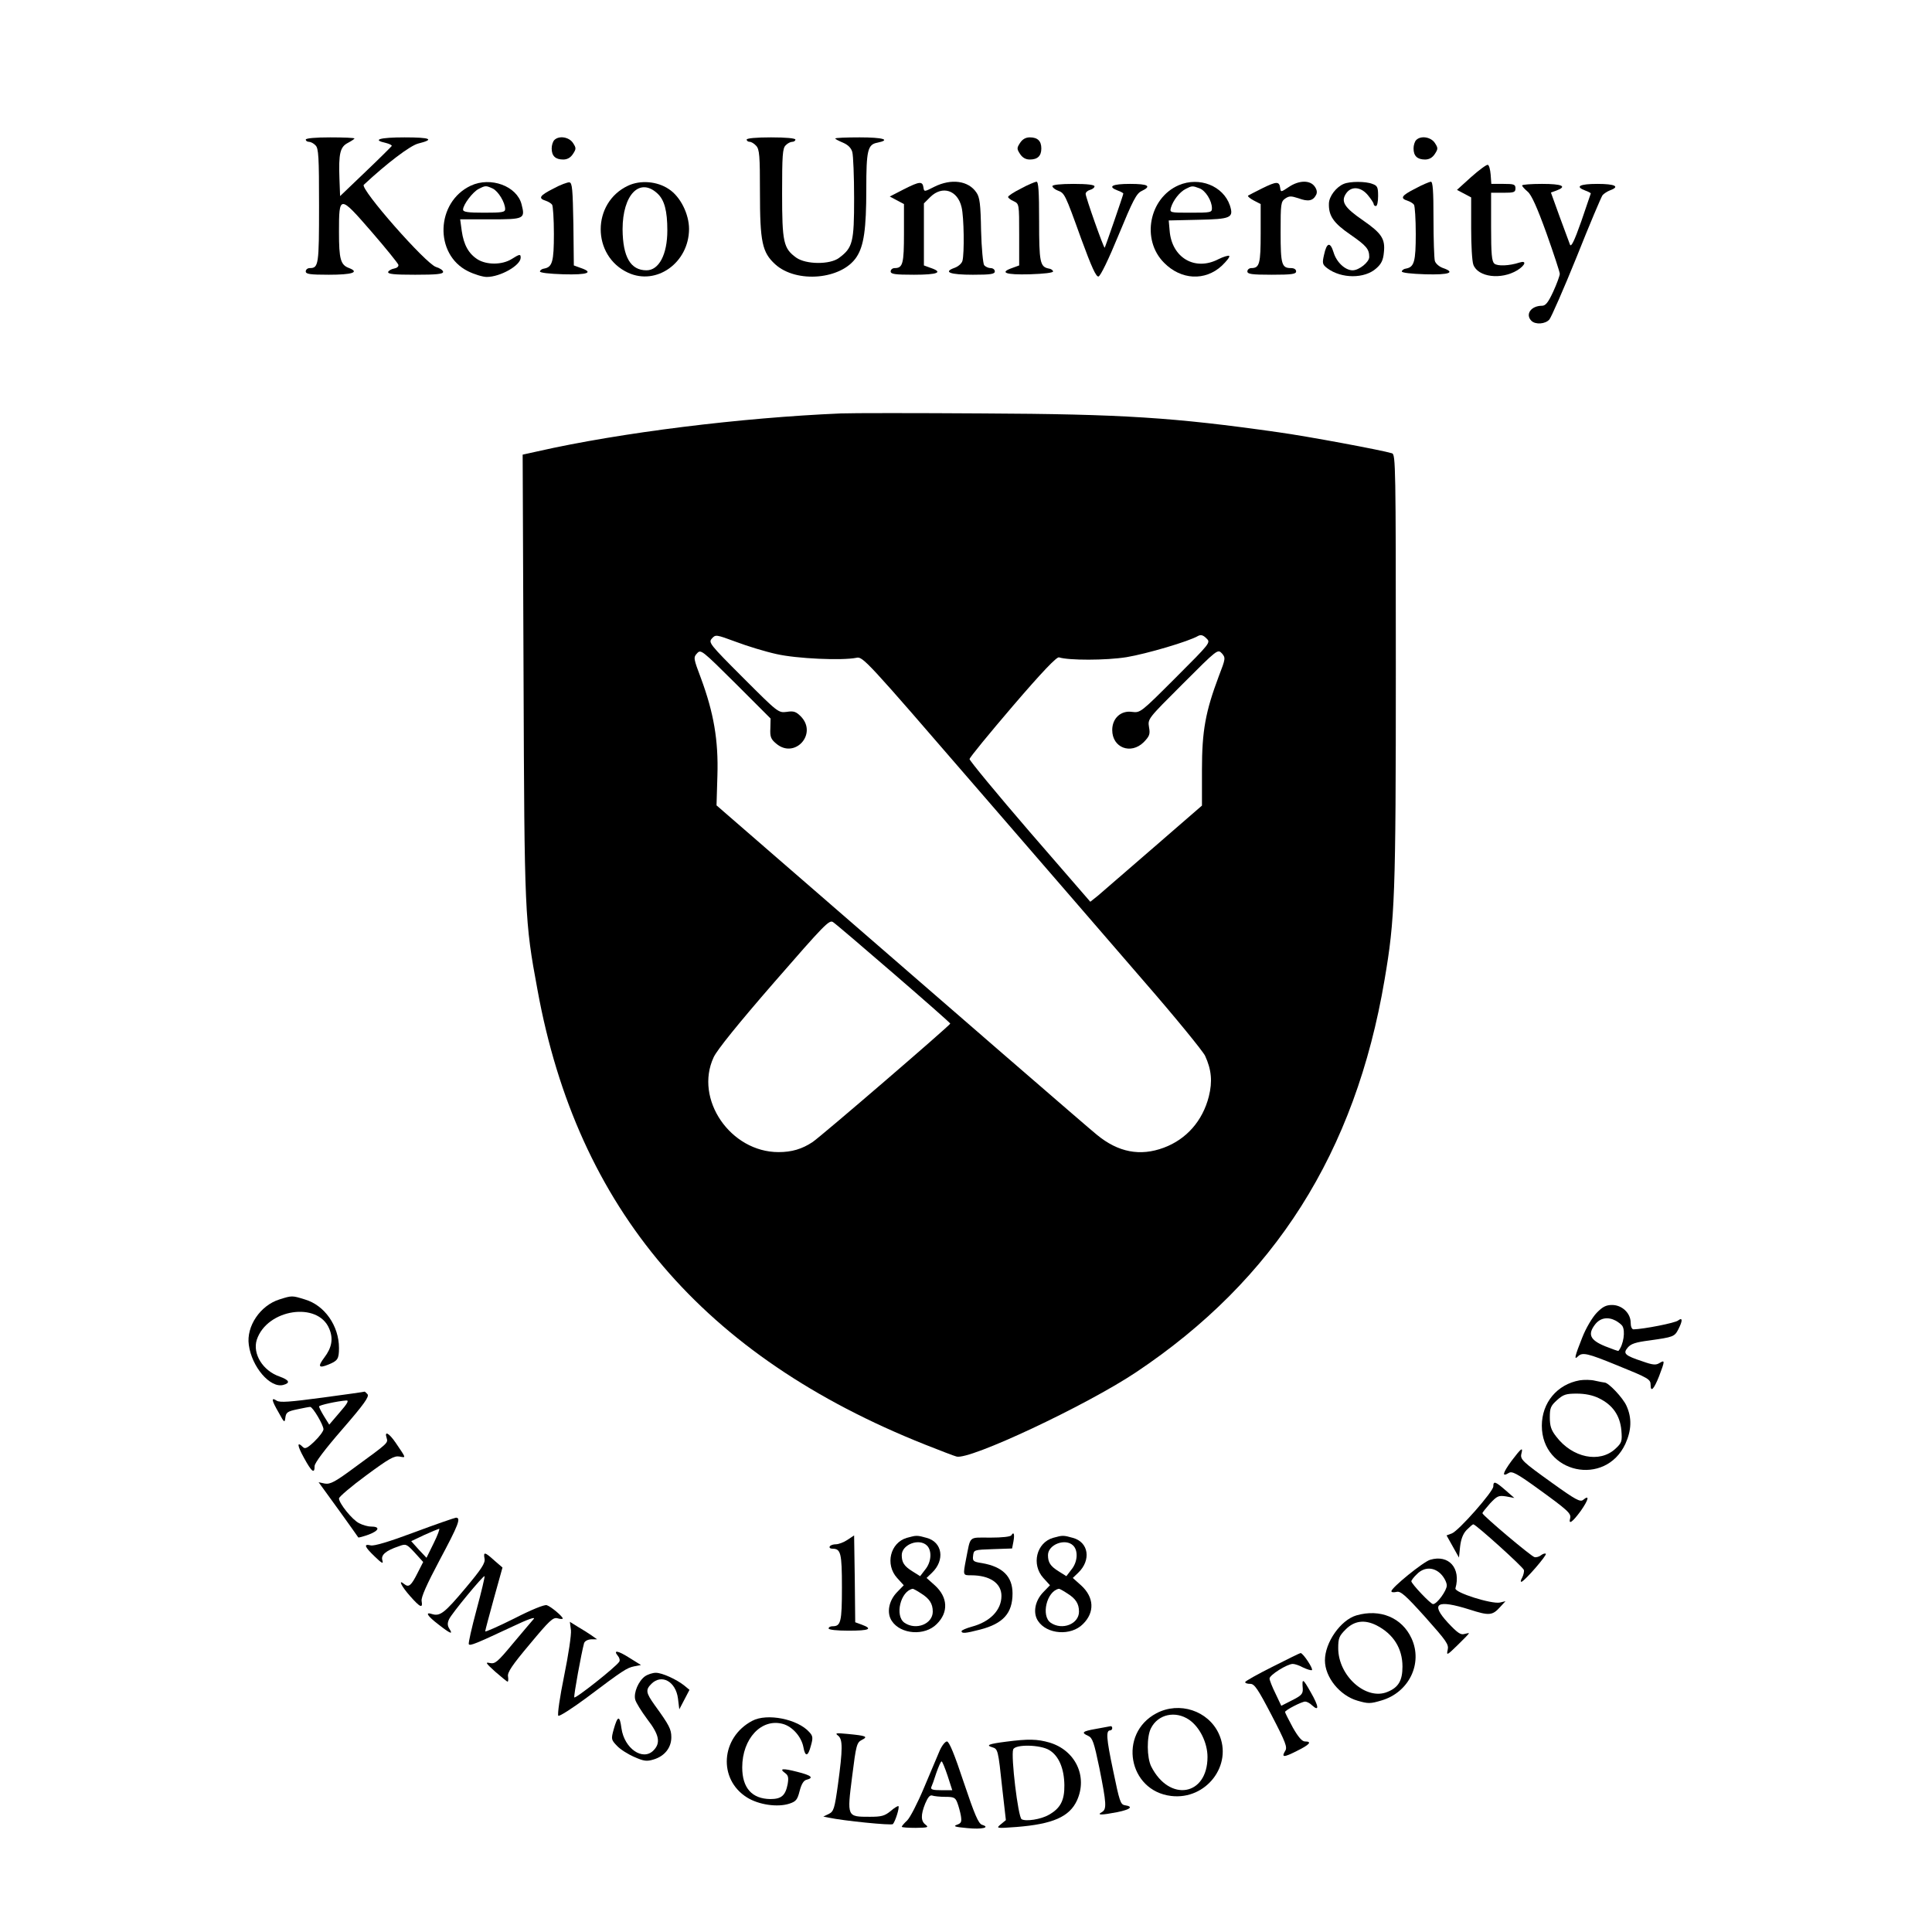 <?xml version="1.0" standalone="no"?>
<!DOCTYPE svg PUBLIC "-//W3C//DTD SVG 20010904//EN"
 "http://www.w3.org/TR/2001/REC-SVG-20010904/DTD/svg10.dtd">
<svg version="1.0" xmlns="http://www.w3.org/2000/svg"
 width="872pt" height="872pt" viewBox="0 0 872 872"
 preserveAspectRatio="xMidYMid meet">
<g transform="translate(0,872) scale(0.1,-0.1)"
fill="#000000" stroke="none">
<path d="M1380 8090 c0 -5 6 -10 14 -10 8 0 22 -7 30 -16 14 -13 16 -52 16
-273 0 -267 -2 -281 -42 -281 -10 0 -18 -7 -18 -15 0 -12 18 -15 104 -15 105
0 140 11 92 30 -39 14 -46 40 -46 163 0 168 2 168 147 1 65 -75 119 -142 121
-149 2 -8 -7 -15 -19 -17 -12 -2 -24 -9 -27 -15 -3 -10 26 -13 122 -13 96 0
126 3 126 13 0 7 -15 17 -32 22 -46 14 -344 353 -326 371 104 97 208 176 245
186 77 19 57 28 -61 28 -112 0 -149 -11 -85 -25 16 -4 29 -10 27 -14 -2 -3
-55 -56 -118 -116 l-115 -110 -3 80 c-4 112 3 142 38 160 17 9 30 18 30 20 0
3 -49 5 -110 5 -67 0 -110 -4 -110 -10z"/>
<path d="M2502 8088 c-7 -7 -12 -24 -12 -38 0 -34 17 -50 52 -50 18 0 33 8 44
25 15 23 15 27 0 50 -18 27 -63 34 -84 13z"/>
<path d="M3370 8090 c0 -5 6 -10 13 -10 8 0 21 -8 30 -18 15 -16 17 -46 17
-208 0 -227 10 -273 69 -327 96 -87 300 -69 367 33 33 50 44 126 44 307 0 174
6 201 50 209 63 13 26 24 -80 24 -60 0 -110 -2 -110 -5 0 -3 16 -11 35 -19 23
-10 37 -24 42 -43 4 -15 8 -109 8 -208 0 -198 -6 -223 -68 -269 -41 -31 -149
-30 -193 1 -58 42 -64 69 -64 291 0 169 2 203 16 216 8 9 22 16 30 16 8 0 14
5 14 10 0 6 -43 10 -110 10 -67 0 -110 -4 -110 -10z"/>
<path d="M4604 8075 c-15 -23 -15 -27 0 -50 11 -17 26 -25 44 -25 35 0 52 16
52 50 0 34 -17 50 -52 50 -18 0 -33 -8 -44 -25z"/>
<path d="M6392 8088 c-7 -7 -12 -24 -12 -38 0 -34 17 -50 52 -50 18 0 33 8 44
25 15 23 15 27 0 50 -18 27 -63 34 -84 13z"/>
<path d="M6640 7921 l-64 -58 32 -17 32 -17 0 -139 c0 -76 4 -150 10 -165 21
-56 125 -69 198 -25 37 23 44 46 10 35 -46 -15 -99 -17 -113 -5 -12 10 -15 43
-15 166 l0 154 55 0 c48 0 55 2 55 20 0 18 -7 20 -54 20 l-55 0 -3 42 c-2 23
-7 43 -13 44 -5 2 -39 -23 -75 -55z"/>
<path d="M2125 7882 c-158 -74 -166 -310 -13 -386 28 -14 67 -26 85 -26 61 0
153 52 153 87 0 17 -4 17 -42 -7 -43 -26 -111 -26 -152 -1 -41 26 -63 66 -72
129 l-7 52 137 0 c153 0 157 2 140 68 -21 82 -139 126 -229 84z m99 -13 c25
-12 56 -63 56 -93 0 -14 -15 -16 -95 -16 -73 0 -95 3 -95 14 0 22 44 80 70 93
31 16 33 16 64 2z"/>
<path d="M2498 7869 c-63 -32 -70 -44 -35 -55 12 -4 25 -12 29 -18 4 -6 8 -65
8 -132 0 -124 -7 -149 -43 -156 -10 -1 -19 -7 -20 -13 -1 -6 41 -11 106 -13
110 -3 139 8 77 29 l-30 11 -2 186 c-3 157 -5 187 -18 189 -8 1 -41 -11 -72
-28z"/>
<path d="M2835 7882 c-165 -77 -165 -317 0 -393 128 -59 274 45 275 197 0 68
-39 147 -92 181 -52 35 -128 41 -183 15z m132 -35 c32 -29 45 -79 45 -167 0
-109 -38 -180 -94 -180 -72 0 -107 60 -108 185 0 156 77 236 157 162z"/>
<path d="M4080 7866 l-64 -33 32 -17 32 -17 0 -132 c0 -137 -5 -157 -42 -157
-10 0 -18 -7 -18 -15 0 -12 18 -15 105 -15 108 0 134 11 75 31 l-30 11 0 140
0 140 29 29 c54 53 123 31 141 -46 11 -44 13 -208 4 -242 -3 -12 -19 -26 -36
-32 -53 -19 -20 -31 83 -31 81 0 99 3 99 15 0 8 -8 15 -19 15 -10 0 -23 6 -29
13 -5 6 -12 77 -14 157 -2 118 -6 150 -21 171 -36 54 -114 64 -190 26 -45 -23
-46 -23 -49 -4 -4 30 -17 29 -88 -7z"/>
<path d="M4608 7869 c-32 -16 -58 -33 -58 -38 0 -4 11 -13 25 -19 25 -12 25
-12 25 -151 l0 -139 -30 -11 c-61 -21 -33 -32 78 -29 64 2 106 7 105 13 -1 6
-10 12 -20 13 -39 8 -43 29 -43 214 0 136 -3 178 -12 178 -7 -1 -39 -14 -70
-31z"/>
<path d="M5320 7884 c-134 -58 -170 -246 -66 -350 77 -78 185 -83 260 -14 22
21 38 41 34 45 -3 3 -25 -3 -49 -15 -106 -55 -211 7 -220 130 l-4 45 132 3
c150 3 162 9 144 65 -30 88 -138 131 -231 91z m94 -14 c27 -10 56 -56 56 -90
0 -19 -6 -20 -96 -20 -94 0 -95 0 -89 23 10 33 39 70 66 84 29 15 31 15 63 3z"/>
<path d="M5697 7870 c-32 -16 -61 -31 -64 -33 -3 -3 9 -13 26 -22 l31 -16 0
-132 c0 -137 -5 -157 -42 -157 -10 0 -18 -7 -18 -15 0 -12 19 -15 110 -15 91
0 110 3 110 15 0 9 -9 15 -23 15 -42 0 -47 16 -47 161 0 129 1 139 21 153 18
12 26 12 60 1 43 -16 65 -12 79 15 6 11 4 24 -6 38 -21 30 -71 29 -117 -2 -36
-24 -36 -24 -39 -4 -4 30 -16 30 -81 -2z"/>
<path d="M6065 7890 c-34 -14 -66 -56 -67 -88 -2 -56 21 -89 97 -141 72 -50
85 -65 85 -101 0 -23 -46 -60 -75 -60 -34 0 -73 37 -86 81 -15 49 -31 45 -43
-11 -9 -39 -7 -44 15 -61 63 -47 168 -48 221 0 23 20 31 38 34 71 7 62 -10 87
-95 146 -83 57 -100 84 -76 120 23 35 67 32 99 -7 14 -17 26 -35 26 -40 0 -5
5 -9 10 -9 6 0 10 20 10 45 0 40 -3 47 -26 55 -30 12 -101 12 -129 0z"/>
<path d="M6388 7869 c-63 -32 -70 -44 -35 -55 12 -4 25 -12 29 -18 4 -6 8 -65
8 -132 0 -124 -7 -149 -43 -156 -10 -1 -19 -7 -20 -13 -1 -6 41 -11 106 -13
109 -3 139 8 78 29 -16 6 -32 20 -35 32 -3 12 -6 97 -6 190 0 127 -3 167 -12
167 -7 -1 -39 -14 -70 -31z"/>
<path d="M4750 7880 c0 -6 11 -15 24 -20 31 -12 32 -12 106 -218 47 -128 67
-172 78 -170 9 2 45 76 91 188 64 155 80 187 104 198 46 22 30 32 -53 32 -81
0 -103 -12 -55 -30 14 -5 25 -11 25 -14 0 -6 -81 -240 -84 -244 -4 -4 -86 228
-86 243 0 7 9 15 20 18 11 3 20 10 20 16 0 7 -33 11 -95 11 -58 0 -95 -4 -95
-10z"/>
<path d="M6870 7883 c0 -4 11 -16 25 -28 17 -14 42 -69 85 -188 33 -93 60
-175 60 -183 0 -8 -13 -44 -29 -79 -23 -50 -35 -65 -51 -65 -50 0 -77 -39 -48
-68 18 -18 63 -15 81 6 8 9 64 136 123 282 58 146 111 271 117 279 6 7 21 17
34 22 46 17 23 29 -57 29 -81 0 -103 -12 -55 -30 14 -5 25 -11 25 -13 0 -1
-20 -58 -43 -126 -32 -91 -46 -118 -51 -105 -4 11 -25 68 -47 127 l-39 108 25
9 c50 19 26 30 -65 30 -49 0 -90 -3 -90 -7z"/>
<path d="M3795 6854 c-448 -19 -993 -86 -1368 -171 l-68 -15 4 -996 c4 -1079
5 -1108 63 -1420 180 -988 749 -1654 1749 -2052 66 -26 130 -51 142 -54 57
-18 585 230 810 380 626 418 990 992 1122 1771 47 275 51 376 51 1404 0 913
-1 968 -17 973 -45 14 -383 77 -513 95 -471 67 -704 82 -1335 85 -302 2 -590
2 -640 0z m-291 -1086 c92 -21 296 -30 361 -17 29 7 42 -7 537 -580 279 -322
622 -719 762 -881 141 -162 264 -313 275 -335 29 -63 34 -116 17 -184 -28
-110 -101 -193 -203 -231 -107 -40 -206 -21 -302 58 -40 32 -619 534 -1452
1257 l-265 230 4 135 c5 159 -17 284 -74 438 -34 90 -35 95 -18 113 17 19 21
16 175 -137 l157 -157 -1 -44 c-2 -38 2 -49 26 -69 84 -72 189 44 111 123 -21
21 -32 25 -63 20 -38 -5 -40 -3 -197 154 -152 152 -157 159 -141 177 17 19 19
18 109 -15 50 -19 132 -44 182 -55z m1802 -107 c-157 -157 -159 -159 -197
-154 -50 7 -89 -29 -89 -82 0 -80 84 -112 142 -55 26 27 30 36 24 68 -6 38 -5
38 152 195 157 157 158 158 177 138 17 -20 17 -23 -14 -103 -60 -160 -76 -246
-76 -423 l0 -161 -218 -189 c-121 -105 -234 -202 -252 -218 l-34 -27 -273 315
c-150 174 -272 322 -272 329 1 8 89 115 195 239 132 154 199 224 209 220 43
-14 212 -14 305 1 90 15 281 71 323 96 12 6 22 4 37 -11 20 -19 19 -20 -139
-178z m-1272 -1336 c140 -121 255 -222 255 -225 0 -7 -584 -510 -622 -535 -47
-31 -93 -45 -153 -45 -217 0 -381 239 -293 428 15 33 113 154 272 337 228 262
250 285 267 273 11 -7 134 -112 274 -233z"/>
<path d="M1261 2855 c-86 -27 -150 -121 -138 -205 13 -99 96 -196 155 -181 34
9 28 22 -16 38 -76 26 -123 103 -103 166 46 139 276 174 327 50 19 -45 12 -85
-22 -130 -31 -41 -26 -50 18 -32 42 17 48 25 48 75 0 100 -65 193 -154 219
-58 18 -58 18 -115 0z"/>
<path d="M7206 2794 c-19 -20 -48 -68 -65 -112 -33 -83 -38 -103 -19 -84 20
20 44 14 176 -40 143 -58 152 -63 152 -89 0 -35 15 -19 38 39 27 71 27 75 2
60 -16 -10 -30 -9 -75 7 -82 27 -91 36 -68 63 14 17 36 24 98 32 107 15 113
17 130 50 20 39 20 56 -1 40 -12 -11 -156 -39 -201 -40 -8 0 -13 13 -13 30 0
43 -39 80 -84 80 -27 0 -43 -8 -70 -36z m87 -35 c12 -7 25 -17 29 -23 15 -22
6 -85 -17 -113 -1 -2 -28 8 -61 21 -68 28 -79 54 -44 99 23 29 57 35 93 16z"/>
<path d="M7130 2490 c-102 -18 -171 -101 -171 -205 0 -215 286 -277 377 -82
28 62 30 117 5 172 -16 36 -81 105 -99 105 -4 0 -23 4 -42 8 -19 5 -51 5 -70
2z m87 -81 c62 -30 95 -78 101 -145 4 -50 2 -56 -27 -83 -71 -66 -194 -41
-267 55 -23 29 -29 48 -29 87 0 42 4 52 33 78 28 25 40 29 89 29 37 0 72 -7
100 -21z"/>
<path d="M1456 2412 c-149 -20 -192 -23 -207 -14 -26 17 -24 3 9 -54 25 -46
27 -47 30 -22 3 23 10 28 53 37 28 6 54 11 59 11 12 0 60 -82 60 -101 0 -8
-18 -33 -40 -54 -31 -30 -43 -36 -52 -27 -29 29 -27 8 4 -48 35 -64 48 -74 48
-37 0 14 46 75 125 166 98 113 122 147 114 158 -6 7 -12 12 -13 12 0 -1 -86
-13 -190 -27z m77 -67 l-47 -55 -23 37 c-13 21 -23 41 -23 45 0 6 82 24 123
27 13 1 6 -13 -30 -54z"/>
<path d="M1745 2230 c7 -23 8 -22 -140 -130 -93 -69 -114 -80 -139 -76 l-28 6
24 -33 c18 -24 134 -185 155 -216 1 -2 23 4 48 13 47 18 52 36 9 36 -14 0 -38
7 -53 15 -31 15 -91 90 -91 112 0 7 55 54 123 104 103 76 126 89 150 85 31 -6
31 -9 -17 62 -30 44 -52 56 -41 22z"/>
<path d="M6822 2126 c-40 -55 -45 -74 -12 -54 14 9 36 -2 126 -67 140 -101
156 -116 151 -137 -9 -32 10 -19 48 33 35 50 41 75 10 49 -13 -10 -34 1 -137
75 -138 99 -148 108 -141 135 8 31 -1 24 -45 -34z"/>
<path d="M6740 2011 c0 -23 -156 -200 -187 -212 l-24 -9 28 -50 28 -50 5 49
c4 34 13 58 29 75 14 14 27 26 31 26 11 0 225 -193 228 -206 2 -7 -2 -23 -8
-35 -7 -12 -8 -20 -2 -18 17 7 115 120 109 126 -4 3 -13 0 -21 -6 -8 -7 -22
-11 -30 -9 -15 3 -234 188 -235 198 -1 3 15 22 34 44 33 35 39 37 73 32 l37
-7 -40 35 c-46 40 -55 43 -55 17z"/>
<path d="M1870 1804 c-112 -42 -182 -63 -197 -59 -33 8 -28 -6 18 -50 33 -32
40 -35 35 -18 -8 24 14 44 74 64 32 12 35 11 72 -29 l38 -42 -25 -49 c-29 -58
-40 -67 -60 -51 -30 25 -14 -9 26 -54 46 -52 58 -57 52 -22 -3 16 22 73 81
184 85 159 98 192 74 192 -7 -1 -92 -30 -188 -66z m87 -50 l-32 -65 -35 37
-34 38 59 28 c33 15 63 27 67 28 4 0 -7 -30 -25 -66z"/>
<path d="M4565 1791 c-3 -7 -43 -11 -95 -11 -101 0 -88 11 -110 -98 -14 -73
-14 -72 23 -72 85 0 137 -36 137 -93 0 -64 -51 -117 -134 -139 -25 -7 -46 -16
-46 -20 0 -12 18 -10 84 7 104 27 146 74 146 163 0 77 -45 121 -138 137 -39 6
-43 9 -40 33 3 27 4 27 89 30 l87 3 6 31 c6 33 2 47 -9 29z"/>
<path d="M3825 1770 c-16 -11 -40 -20 -52 -20 -12 0 -25 -4 -28 -10 -3 -5 2
-10 12 -10 38 0 43 -19 43 -175 0 -156 -5 -175 -42 -175 -10 0 -18 -4 -18 -10
0 -6 37 -10 90 -10 94 0 111 8 60 27 l-30 11 -2 196 -3 196 -30 -20z"/>
<path d="M4093 1779 c-75 -22 -99 -120 -44 -181 l30 -33 -30 -31 c-38 -39 -48
-94 -24 -130 40 -61 149 -69 203 -14 54 53 50 121 -8 174 l-38 34 24 23 c60
57 48 139 -24 158 -43 12 -46 12 -89 0z m91 -35 c23 -23 20 -74 -8 -108 l-23
-30 -35 22 c-37 23 -48 40 -48 73 0 48 79 78 114 43z m-28 -215 c39 -24 54
-47 54 -83 0 -56 -76 -86 -128 -50 -44 31 -18 142 37 153 2 1 19 -8 37 -20z"/>
<path d="M4753 1779 c-75 -22 -99 -120 -44 -181 l30 -33 -30 -31 c-38 -39 -48
-94 -24 -130 40 -61 149 -69 203 -14 54 53 50 121 -8 174 l-38 34 24 23 c60
57 48 139 -24 158 -43 12 -46 12 -89 0z m91 -35 c23 -23 20 -74 -8 -108 l-23
-30 -35 22 c-37 23 -48 40 -48 73 0 48 79 78 114 43z m-28 -215 c39 -24 54
-47 54 -83 0 -56 -76 -86 -128 -50 -44 31 -18 142 37 153 2 1 19 -8 37 -20z"/>
<path d="M2187 1685 c4 -19 -13 -46 -87 -134 -94 -112 -114 -127 -150 -116
-33 11 -22 -8 29 -47 55 -43 67 -47 49 -19 -9 14 -9 26 -1 43 12 26 155 199
160 194 2 -2 -14 -70 -36 -151 -22 -82 -38 -152 -35 -156 5 -9 33 3 198 80 67
32 104 45 95 34 -9 -10 -51 -60 -94 -111 -69 -83 -80 -93 -104 -88 -22 5 -19
0 24 -39 28 -24 53 -45 56 -45 3 0 4 10 2 23 -4 18 18 51 98 146 89 107 105
122 125 117 13 -4 24 -4 24 -1 0 9 -53 54 -72 60 -10 4 -71 -21 -147 -60 -72
-36 -131 -62 -131 -58 0 5 18 71 39 148 l39 140 -37 32 c-43 39 -50 40 -44 8z"/>
<path d="M6455 1680 c-31 -9 -175 -126 -175 -142 0 -5 10 -6 23 -3 18 5 40
-14 130 -114 96 -108 107 -123 101 -148 -6 -26 -3 -25 45 22 28 27 51 51 51
53 0 2 -9 0 -21 -3 -16 -5 -31 5 -74 51 -81 88 -50 106 99 59 87 -28 102 -27
137 12 l24 26 -25 -6 c-37 -8 -206 45 -201 64 26 91 -30 154 -114 129z m50
-66 c14 -15 25 -37 25 -50 0 -23 -44 -84 -62 -84 -11 0 -97 91 -98 103 0 4 11
19 25 32 33 34 78 33 110 -1z"/>
<path d="M6122 1429 c-71 -21 -142 -122 -142 -203 0 -76 67 -159 147 -182 48
-14 58 -14 108 1 124 36 188 167 136 280 -43 94 -142 135 -249 104z m91 -45
c76 -39 117 -104 117 -186 0 -63 -18 -94 -67 -114 -96 -41 -223 71 -223 197 0
45 4 55 34 85 39 39 85 45 139 18z"/>
<path d="M2577 1362 c2 -21 -11 -109 -31 -207 -19 -93 -31 -174 -26 -179 4 -4
61 32 127 81 166 125 182 135 215 142 l31 6 -53 33 c-52 33 -74 36 -51 8 7 -8
10 -20 6 -26 -14 -23 -200 -170 -203 -161 -3 9 32 200 44 244 3 10 16 17 32
18 l27 0 -24 17 c-13 9 -41 27 -62 39 l-37 23 5 -38z"/>
<path d="M5743 1197 c-68 -34 -123 -65 -123 -69 0 -5 10 -8 23 -8 19 0 34 -22
96 -141 64 -123 72 -145 62 -161 -19 -31 -7 -31 52 -1 59 29 70 43 37 43 -13
0 -30 19 -55 63 -19 35 -35 67 -35 70 0 8 75 47 91 47 7 0 21 -7 31 -17 33
-30 31 -5 -6 59 -36 64 -40 65 -36 16 1 -23 -6 -31 -48 -52 l-49 -25 -26 55
c-15 30 -27 61 -27 68 0 16 80 66 105 66 9 0 30 -7 46 -16 17 -8 35 -14 40
-12 9 3 -40 78 -51 77 -3 0 -60 -28 -127 -62z"/>
<path d="M2911 1154 c-29 -21 -52 -74 -44 -105 3 -13 28 -53 54 -88 55 -71 62
-108 28 -142 -48 -48 -131 9 -144 100 -8 60 -17 59 -35 -4 -12 -44 -12 -47 15
-75 15 -16 50 -38 78 -50 43 -19 56 -21 88 -11 49 15 79 53 79 100 0 36 -9 54
-75 145 -40 56 -42 69 -15 96 46 46 110 11 120 -66 l6 -49 23 44 23 44 -23 19
c-35 28 -100 58 -129 58 -14 0 -36 -7 -49 -16z"/>
<path d="M5219 987 c-173 -92 -127 -350 67 -373 158 -19 280 140 215 281 -48
104 -178 147 -282 92z m148 -29 c48 -33 83 -104 83 -168 0 -176 -172 -205
-254 -43 -20 40 -21 135 -1 173 32 63 110 80 172 38z"/>
<path d="M3395 953 c-142 -75 -155 -264 -23 -346 53 -33 137 -45 190 -28 31
10 37 18 47 57 8 31 18 48 31 51 35 9 22 20 -42 36 -66 17 -83 15 -54 -6 14
-10 16 -21 11 -50 -10 -51 -28 -67 -78 -67 -83 1 -127 50 -127 143 0 130 87
223 184 196 43 -12 83 -58 92 -104 8 -46 21 -44 34 6 10 35 9 44 -7 61 -52 59
-191 87 -258 51z"/>
<path d="M4948 917 c-63 -11 -70 -17 -36 -32 19 -9 26 -29 50 -145 32 -161 34
-186 11 -199 -25 -14 -2 -14 70 0 59 12 74 25 35 31 -21 3 -25 17 -54 157 -31
147 -33 181 -13 181 5 0 9 5 9 10 0 6 -3 9 -7 9 -5 -1 -34 -6 -65 -12z"/>
<path d="M3783 886 c21 -17 21 -59 -1 -221 -15 -108 -19 -121 -41 -132 l-25
-12 25 -5 c65 -14 283 -36 289 -29 11 12 31 76 25 81 -2 2 -18 -7 -35 -22 -27
-22 -41 -26 -94 -26 -104 0 -103 -1 -80 181 18 144 21 154 44 166 30 15 19 19
-65 27 -52 5 -58 4 -42 -8z"/>
<path d="M4541 859 c-78 -10 -93 -16 -63 -25 26 -8 27 -9 46 -189 l16 -140
-23 -19 c-22 -18 -21 -19 71 -12 164 13 239 46 273 120 49 108 -7 226 -124
261 -55 16 -96 17 -196 4z m195 -38 c43 -26 67 -83 68 -158 1 -69 -18 -105
-70 -134 -36 -21 -104 -31 -123 -20 -16 10 -49 286 -38 315 9 24 122 22 163
-3z"/>
<path d="M4241 818 c-10 -24 -42 -99 -71 -168 -29 -69 -63 -135 -76 -147 -13
-12 -24 -25 -24 -28 0 -3 28 -5 63 -5 54 1 60 2 45 14 -22 16 -23 44 -2 96 12
28 21 39 31 36 8 -3 35 -6 59 -6 39 0 46 -3 55 -27 6 -16 13 -42 16 -59 4 -27
2 -33 -18 -40 -19 -7 -8 -10 46 -15 68 -7 107 3 67 15 -16 6 -33 45 -82 191
-42 127 -66 185 -76 185 -8 0 -23 -19 -33 -42z m36 -113 l21 -65 -50 0 c-36 0
-48 3 -45 13 3 6 14 36 23 65 10 28 20 52 24 52 3 0 15 -29 27 -65z"/>
</g>
</svg>
